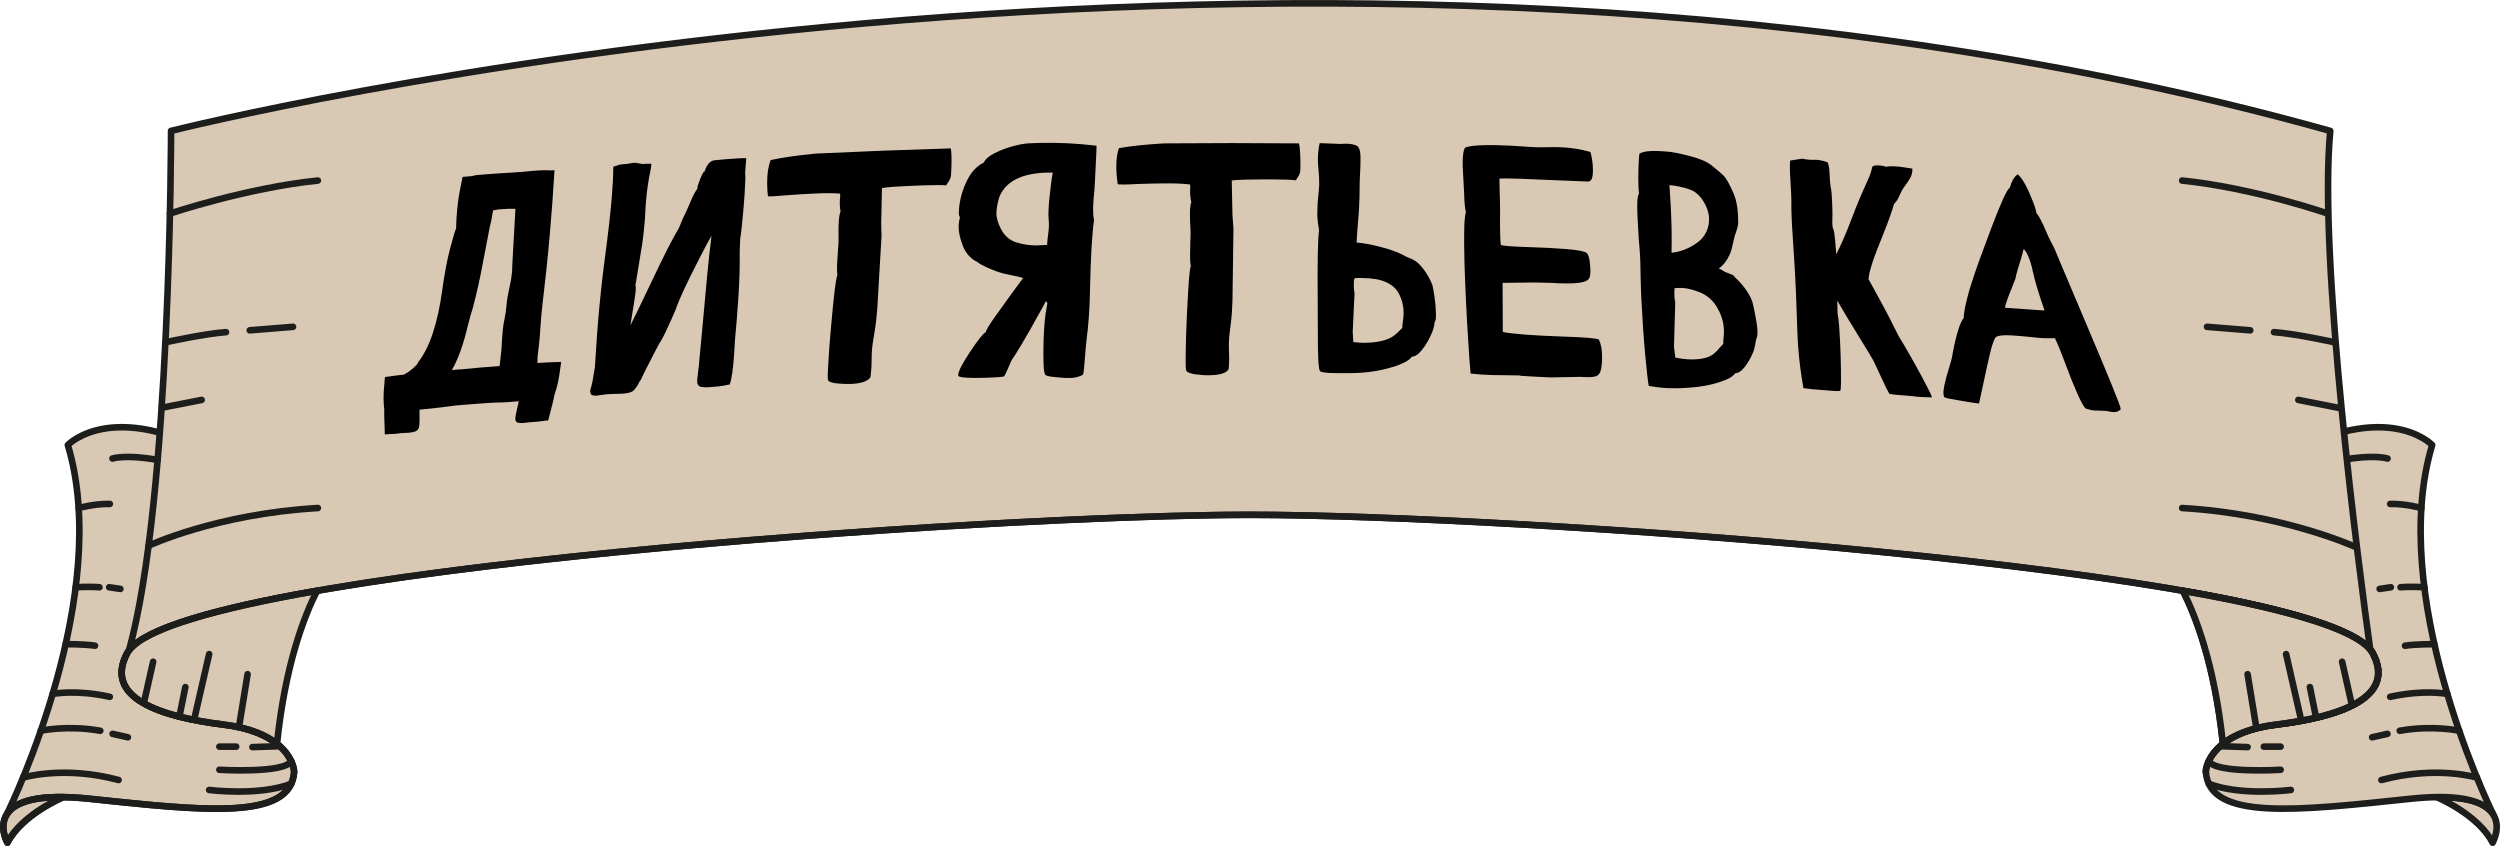 <?xml version="1.0" encoding="UTF-8"?> <svg xmlns="http://www.w3.org/2000/svg" id="Layer_2" viewBox="0 0 379.26 128.34"> <defs> <style>.cls-1{fill:#d8c8b4;}.cls-1,.cls-2{stroke:#1d1d1b;stroke-linecap:round;stroke-linejoin:round;}.cls-2{fill:none;}</style> </defs> <path class="cls-1" d="M369.66,120.93c.37,.15,6.3,2.71,8.48,6.91,0,0,1.31-2.3,.12-4.24,0,0-.02-.03-.05-.09-.94-1.44-3.27-2.66-8.55-2.58Z"></path> <path class="cls-1" d="M359.97,99.1c3.62,6.81-5.16,9.66-14.66,10.83-3.97,.49-6.49,1.65-8.07,2.91-2.2,1.74-2.6,3.68-2.6,4.26,.5,7.42,13.67,5.91,31,4.08,8.18-.87,11.42,.57,12.57,2.33-.92-1.9-16.03-33.38-9.24-56,0,0-7.33-7.83-25,3.17-5.4,3.36-9.64,10.55-12.93,18.92,.04,.01,.08,.01,.12,.02,15.21,2.66,26.03,5.7,28.53,9.05,.11,.14,.2,.29,.28,.43Z"></path> <path class="cls-1" d="M19.29,99.1c-3.62,6.81,5.16,9.66,14.66,10.83,3.97,.49,6.49,1.65,8.07,2.91,2.2,1.74,2.6,3.68,2.6,4.26-.5,7.42-13.67,5.91-31,4.08-8.18-.87-11.42,.57-12.57,2.33,.92-1.9,16.03-33.38,9.24-56,0,0,7.33-7.83,25,3.17,5.4,3.36,9.64,10.55,12.93,18.92-.04,.01-.08,.01-.12,.02-15.21,2.66-26.03,5.7-28.53,9.05-.11,.14-.2,.29-.28,.43Z"></path> <path class="cls-1" d="M362.2,69.56s-2.09-.67-6.85,.22"></path> <path class="cls-1" d="M359.57,98.53c-10.02-12.24-131.21-20.43-169.95-20.43S28.79,86.35,19.57,98.67c6.38-22.98,6.38-78.81,6.38-78.81,0,0,172-43.55,327.56,0-1.84,19.34,4.4,66.71,6.06,78.67Z"></path> <path class="cls-1" d="M48.1,89.62c-1.91,3.74-4.83,11.16-6.08,23.22-1.58-1.26-4.1-2.42-8.07-2.91-9.5-1.17-18.28-4.02-14.66-10.83,.08-.14,.17-.29,.28-.43,2.5-3.35,13.32-6.39,28.53-9.05Z"></path> <path class="cls-1" d="M331.16,89.62c1.91,3.74,4.83,11.16,6.08,23.22,1.58-1.26,4.1-2.42,8.07-2.91,9.5-1.17,18.28-4.02,14.66-10.83-.08-.14-.17-.29-.28-.43-2.5-3.35-13.32-6.39-28.53-9.05Z"></path> <path class="cls-1" d="M375.77,117.97s-6.12-1.89-14.5,.36"></path> <path class="cls-1" d="M373.07,110.86s-3.97-.89-9.02,0"></path> <line class="cls-1" x1="362.18" y1="111.33" x2="359.86" y2="111.85"></line> <path class="cls-1" d="M347.53,119.84s-7.55,.96-12.44-.94"></path> <path class="cls-1" d="M345.98,116.78s-9.9,.59-10.9-1.32"></path> <line class="cls-1" x1="345.98" y1="113.27" x2="343.43" y2="113.27"></line> <line class="cls-1" x1="340.97" y1="113.34" x2="336.81" y2="113.2"></line> <path class="cls-1" d="M371.28,105.28s-3.39-.73-8.68,.43"></path> <path class="cls-1" d="M369.3,97.72s-2.95-.01-4.45,.24"></path> <path class="cls-1" d="M367.78,89.09s-1.95-.14-3.61,0"></path> <line class="cls-1" x1="362.7" y1="89.09" x2="361" y2="89.34"></line> <path class="cls-1" d="M367.33,77.07s-2.38-.67-4.73-.62"></path> <path class="cls-1" d="M331.14,89.62c1.91,3.74,4.83,11.16,6.08,23.22,1.58-1.26,4.1-2.42,8.07-2.91,9.5-1.17,18.28-4.02,14.66-10.83-.08-.14-.17-.29-.28-.43-2.5-3.35-13.32-6.39-28.53-9.05Z"></path> <path class="cls-1" d="M9.6,120.93c-.37,.15-6.3,2.71-8.48,6.91,0,0-1.31-2.3-.12-4.24,0,0,.02-.03,.05-.09,.94-1.44,3.27-2.66,8.55-2.58Z"></path> <path class="cls-2" d="M334.62,117.1c0-1,1.17-6,10.67-7.17s18.28-4.02,14.66-10.83c-.1-.19-.23-.38-.38-.57-10.02-12.24-131.21-20.43-169.95-20.43-28.29,0-100.58,4.37-141.4,11.5-.04,.01-.08,.01-.12,.02-15.21,2.66-26.03,5.7-28.53,9.05-.11,.14-.2,.29-.28,.43-3.62,6.81,5.16,9.66,14.66,10.83,3.97,.49,6.49,1.65,8.07,2.91,2.2,1.74,2.6,3.68,2.6,4.26-.46,6.88-11.83,6.08-27.31,4.47-1.2-.13-2.44-.26-3.69-.39-1.5-.16-2.84-.24-4.02-.25-.37,.15-6.3,2.71-8.48,6.91,0,0-1.31-2.3-.12-4.24,0,0,.02-.03,.05-.09,.94-1.44,3.27-2.66,8.55-2.58,0-.01,.02-.01,.02-.01"></path> <path class="cls-1" d="M3.49,117.97s6.12-1.89,14.5,.36"></path> <path class="cls-1" d="M6.19,110.86s3.97-.89,9.02,0"></path> <line class="cls-1" x1="17.08" y1="111.33" x2="19.4" y2="111.85"></line> <path class="cls-1" d="M31.73,119.84s7.55,.96,12.44-.94"></path> <path class="cls-1" d="M33.28,116.78s9.9,.59,10.9-1.32"></path> <line class="cls-1" x1="33.28" y1="113.27" x2="35.83" y2="113.27"></line> <line class="cls-1" x1="38.29" y1="113.34" x2="42.45" y2="113.2"></line> <path class="cls-1" d="M7.98,105.28s3.39-.73,8.68,.43"></path> <path class="cls-1" d="M9.96,97.72s2.95-.01,4.45,.24"></path> <path class="cls-1" d="M11.48,89.09s1.95-.14,3.61,0"></path> <line class="cls-1" x1="16.56" y1="89.09" x2="18.26" y2="89.34"></line> <path class="cls-1" d="M17.06,69.56s2.09-.67,6.85,.22"></path> <path class="cls-1" d="M11.93,77.07s2.38-.67,4.73-.62"></path> <line class="cls-1" x1="21.84" y1="106.56" x2="23.23" y2="100.39"></line> <line class="cls-1" x1="27.23" y1="108.62" x2="28.12" y2="104.23"></line> <line class="cls-1" x1="29.45" y1="109.17" x2="31.73" y2="99.23"></line> <line class="cls-1" x1="36.27" y1="110.19" x2="37.56" y2="102.28"></line> <line class="cls-1" x1="356.7" y1="106.56" x2="355.31" y2="100.39"></line> <line class="cls-1" x1="351.31" y1="108.62" x2="350.42" y2="104.23"></line> <line class="cls-1" x1="349.08" y1="109.17" x2="346.81" y2="99.23"></line> <line class="cls-1" x1="342.26" y1="110.19" x2="340.97" y2="102.28"></line> <path class="cls-1" d="M25.78,32.4s11.6-3.9,22.44-5.01"></path> <path class="cls-1" d="M25.09,51.93s5.97-1.32,9.2-1.54"></path> <line class="cls-1" x1="37.89" y1="50.11" x2="44.45" y2="49.58"></line> <line class="cls-1" x1="24.63" y1="61.84" x2="30.59" y2="60.67"></line> <path class="cls-1" d="M22.54,82.79s10.28-4.83,25.68-5.72"></path> <path class="cls-1" d="M353.14,32.4s-11.26-3.9-22.1-5.01"></path> <path class="cls-1" d="M354.17,51.93s-5.97-1.32-9.2-1.54"></path> <line class="cls-1" x1="341.37" y1="50.11" x2="334.81" y2="49.58"></line> <line class="cls-1" x1="355.04" y1="61.92" x2="348.67" y2="60.67"></line> <path class="cls-1" d="M357.41,83.01s-10.97-5.05-26.37-5.94"></path> <g> <path d="M79.6,64.16c-.42,.03-.75,.03-.98-.02-.33-.07-.47-.32-.44-.74,.02-.23,.1-.66,.24-1.29,.12-.5,.17-.74,.29-1.24-.59,.05-.88,.07-1.47,.12-.49,.04-1,.07-1.51,.07-.22,0-.93,.02-2.09,.1-1.25,.09-2.4,.19-3.39,.26-.97,.07-1.57,.14-1.77,.18-.46,.07-1.09,.15-1.9,.24-1.18,.12-1.76,.19-2.94,.31,0,.27,0,.41,0,.68,.02,.78,.01,1.36-.03,1.75-.05,.44-.26,.75-.62,.88-.24,.09-.58,.15-1,.19-.52,.03-.77,.04-1.29,.07-.26,.03-.4,.05-.66,.09-.67,.03-1,.05-1.67,.08,0-.57-.03-1.18-.05-1.84-.04-1.02-.05-1.66-.02-1.94-.15-1.09-.15-2.34,0-3.77,.04-.46,.06-.69,.1-1.15,.45-.04,.91-.11,1.36-.18,.28-.04,.58-.08,.88-.11,.24-.02,.36-.03,.6-.06,.63-.3,1.29-.8,1.97-1.49,.08-.15,.19-.33,.33-.54,1.69-2.21,2.88-5.86,3.57-10.93,.33-2.39,.72-4.46,1.18-6.2,.46-1.74,.76-2.74,.9-3.01,.02-1.02,.08-2.03,.18-3.01,.12-1.21,.3-2.39,.55-3.53,.1-.51,.15-.77,.25-1.29,.49-.04,.74-.06,1.23-.11,.15-.01,.31-.04,.5-.09,.18-.05,.38-.08,.59-.1,.99-.08,1.49-.11,2.48-.19,.75-.06,2-.14,3.75-.24,.84-.08,1.26-.12,2.09-.19,1.13-.09,1.85-.12,2.17-.09,.31,.03,.69,.03,1.14,0-.19,3.25-.43,6.51-.72,9.8-.31,3.55-.69,7.11-1.12,10.68-.07,.68-.1,1.02-.17,1.69-.09,1.29-.14,1.94-.24,3.23-.07,.8-.16,1.61-.27,2.43-.01,.12-.02,.18-.03,.29-.03,.38-.04,.75-.03,1.12,.53-.03,.8-.05,1.33-.08,.36-.02,.54-.03,.91-.04,.43,0,.89-.02,1.36-.05-.07,.46-.1,.69-.17,1.16-.17,1.44-.46,2.72-.86,3.84-.02,.26-.33,1.55-.94,3.87-.66,.08-.99,.12-1.66,.2-.51,.04-.76,.06-1.27,.1-.27,.03-.41,.05-.69,.08Zm-3.81-8.6c.11-1,.17-1.5,.28-2.51,.03-.36,.06-1.41,.2-2.99,.05-.56,.17-1.15,.28-1.72s.21-1.16,.26-1.76l.03-.29c.08-.85,.23-1.75,.45-2.69,.19-.81,.32-1.57,.38-2.27,.03-.34,.05-.68,.04-1,.19-3.45,.29-5.18,.48-8.63,0,0-.01-.01-.02-.02-.67-.03-1.4,0-2.19,.06-.12,0-.18,.01-.3,.02-.35,.06-.52,.09-.87,.15-.26,1.51-.42,2.29-.47,2.33-.45,2.34-.68,3.52-1.13,5.86-.39,2.14-.88,4.36-1.49,6.65-.19,.58-.44,1.41-.69,2.44-.68,2.86-1.47,5.23-2.48,6.95,.53-.05,.8-.07,1.33-.12,0,.01,0,.01,0,.02,.98-.1,1.96-.19,2.95-.28,1.17-.09,1.75-.13,2.92-.22Z"></path> <path d="M90.69,60.02c-.25,.02-.51,0-.76-.04-.26-.05-.39-.3-.4-.75,.25-.78,.42-1.57,.52-2.38,.08-.43,.11-.65,.19-1.09,.07-.8,.12-1.58,.16-2.33,.09-1.5,.19-3,.32-4.51,.26-3.22,.61-6.47,1.04-9.75,.49-3.64,.85-6.8,1.07-9.48,.14-1.75,.21-3.21,.21-4.38,.16-.07,.24-.1,.41-.17,.13,0,.21-.02,.25-.04,.03-.02,.06-.03,.08-.03,0-.07,.19-.11,.55-.14,.64-.04,1.05-.09,1.25-.14,.19-.05,.38-.07,.56-.09,.26-.02,.57,.02,.92,.11,.17,.03,.26,.04,.44,.07,.23-.02,.34-.02,.57-.04,.23-.02,.48,0,.76,.02-.05,.34-.07,.52-.12,.86-.35,1.57-.59,3.28-.74,5.14-.06,1.04-.09,1.56-.15,2.59-.1,1.24-.23,2.42-.39,3.54-.39,2.4-.59,3.59-.98,5.99,0,.03,0,.05-.02,.06,0,0-.02,.04-.04,.09,.06,.27,.08,.59,.05,.95-.05,.59-.31,2.35-.81,5.29,.19-.37,.51-1.01,.95-1.92,1.43-2.96,2.13-4.44,3.55-7.4,1.58-3.29,2.63-5.06,2.76-5.27,.23-.35,.45-1.16,.8-1.83,.27-.53,.61-1.27,.99-2.18,.46-1.1,.83-1.82,1.11-2.12,0-.04,0-.06,0-.1,.02-.28,.17-.75,.44-1.42,.3-.73,.51-1.1,.64-1.11,0,0,.01,0,.02,0,.13-.46,.33-.86,.6-1.19,.27-.33,.61-.51,1.02-.54,.05,0,.07,0,.12,0,.89-.1,2.02-.19,3.4-.27,.62-.04,1.02-.04,1.18-.02-.07,.92-.1,1.38-.17,2.3,.07,.19,.04,1.25-.08,3.18-.03,.54-.09,1.27-.17,2.2s-.17,1.88-.27,2.83c-.1,.96-.17,1.49-.22,1.61-.03,.8-.05,1.2-.08,2,.03,2.03-.03,4.25-.18,6.64-.15,2.4-.33,4.64-.53,6.71-.06,.9-.09,1.35-.14,2.25-.15,2.28-.37,3.82-.67,4.6-.2,.03-.41,.07-.6,.12-.2,.05-.56,.11-1.08,.17-.58,.05-.87,.08-1.45,.13-.41,.02-.78,.02-1.11-.03-.49-.07-.73-.41-.69-.98,0-.05,0-.07,0-.12,.14-1,.34-3,.61-5.99,.36-3.87,.53-5.81,.89-9.69,.15-1.63,.37-3.69,.67-6.16-.41,.69-1,1.78-1.76,3.28-1.95,3.79-3.16,6.37-3.61,7.73-.06,.18-.39,.95-.99,2.28-.76,1.69-1.28,2.68-1.52,2.97-.36,.69-.54,1.03-.91,1.72-1.17,2.27-1.8,3.53-1.87,3.78-.22,.26-.37,.51-.46,.76-.23,.44-.54,.76-.7,.95-.16,.19-.68,.41-1.57,.47-.47,.03-.96,.05-1.46,.05-.36,.02-.55,.02-.91,.04-.25,.02-.46,.04-.61,.07-.29,.05-.58,.09-.86,.11Z"></path> <path d="M129.03,58.24c-.58,.02-1.24,0-2-.07-.75-.07-1.3-.25-1.39-.46-.11-.24-.07-1.05-.01-2.17,.1-1.94,.26-3.93,.44-5.93,.41-4.61,.71-7.26,.96-7.88-.06-.39-.08-.93-.04-1.63,.05-.84,.08-1.26,.13-2.1,.04-.49,.05-.73,.09-1.22,.01-.28,.01-.61,0-1-.02-.68,0-1.37,.03-2.08,.04-.73,.13-1.28,.28-1.65-.11-.47-.14-1.06-.11-1.78,.02-.18,.03-.26,.05-.44,0-.16,0-.32,0-.46-1.05-.08-2.33-.09-3.85-.01-1.5,.07-2.93,.15-4.24,.26-.79,.07-1.45,.12-1.96,.15-.51,.03-.82,.03-.91,0-.1-.84-.14-1.79-.1-2.8,.05-1.06,.24-1.97,.51-2.69,1.68-.37,3.95-.7,6.81-.98,8.2-.38,12.31-.54,20.52-.79,.11,.55,.14,1.52,.09,2.9-.02,.64-.05,1.05-.07,1.25-.04,.31-.16,.61-.36,.89-.1,.13-.23,.33-.37,.57-.61-.06-1.78-.06-3.51,0-3.56,.13-5.64,.27-6.22,.41-.05,2.1-.07,3.15-.12,5.25,.02,.82,.03,1.23,.05,2.05-.25,4.39-.38,6.59-.64,10.99-.09,1.11-.21,2.4-.45,3.73-.18,1-.35,2.07-.4,3.17-.01,.7-.02,1.05-.03,1.76-.03,.59-.08,1.17-.16,1.74-.38,.62-1.4,.96-3.04,1.03Z"></path> <path d="M162.26,57.34c-.28,0-.43,0-.71-.01-1.18-.09-2.66-.17-2.96-.45-.31-.3-.34-2.48-.28-5.07,.06-2.22,.23-4.04,.52-5.48,.04-.11,.06-.2,.06-.25,0-.05,0-.09-.02-.13-.02-.04-.04-.08-.07-.12-.03-.04-.07-.09-.12-.16-.28,.52-.43,.79-.71,1.31-2.54,4.63-4.09,7.11-4.32,7.38-.21,.26-.44,.85-.7,1.46-.33,.75-.54,1.19-.65,1.29-.44,.09-1.37,.16-2.79,.2-2.35,.07-3.72-.01-4.1-.24-.03-.06-.05-.14-.04-.22,.02-.54,.59-1.66,1.71-3.35,1.28-1.93,2.1-2.97,2.48-3.13,.04-.31,.5-1.07,1.36-2.29,.86-1.21,1.79-2.5,2.78-3.86,.61-.82,.91-1.23,1.51-2.04-.51-.17-1.11-.31-1.79-.43-.68-.12-1.38-.29-2.06-.52-.48-.16-1.03-.39-1.65-.66-.62-.28-1.1-.55-1.42-.81-1.05-.51-1.8-1.34-2.24-2.51-.45-1.17-.65-2.17-.62-3.02,.02-.42,.08-.84,.2-1.25-.13-.21-.18-.47-.17-.8,.06-1.71,.51-3.36,1.32-4.95,.62-1.21,1.44-2.06,2.46-2.57,.25-.53,.81-1.01,1.69-1.45,.88-.44,1.81-.79,2.8-1.05,.99-.26,1.78-.4,2.38-.42,.61-.02,.92-.04,1.53-.06,2.94-.07,5.84,.07,8.71,.43,0,.31,0,.47-.02,.78-.02,.98-.15,2.72-.25,5.09-.01,.3-.03,.66-.07,1.05-.1,.93-.16,1.79-.18,2.57-.01,.68,.03,1.27,.14,1.76-.31,2.24-.51,5.74-.61,10.52,0,.33-.01,.5-.02,.83-.05,2.33-.22,4.65-.52,6.97-.06,.51-.13,1.24-.2,2.2-.12,1.72-.23,2.71-.31,2.94-.53,.34-1.21,.51-2.04,.53Zm-4.68-20.13c.51-.02,.76-.03,1.27-.05,.03-.7,.11-1.28,.17-1.69,.08-.55,.1-1,.11-1.3,0-.34-.03-.77-.07-1.24-.02-.22-.01-.51,0-.85,.02-.96,.15-2.27,.35-3.89,.11-.89,.2-1.57,.3-2.01-.32,0-.47,0-.79,0-3.91,.09-6.34,1.32-7.31,3.68-.28,.92-.43,1.72-.45,2.41-.02,.73,.22,1.56,.69,2.47,.54,1.03,1.32,1.73,2.38,2.05,1.05,.32,2.17,.47,3.35,.44Z"></path> <path d="M183.4,56.94c-.58,0-1.24-.05-2-.15-.76-.1-1.31-.3-1.42-.52-.12-.24-.12-1.05-.11-2.17,.02-1.94,.08-3.92,.17-5.91,.21-4.6,.39-7.24,.61-7.85-.08-.39-.12-.94-.11-1.64,.02-.84,.02-1.26,.04-2.1,.01-.49,.02-.73,.04-1.22,0-.28-.02-.61-.04-1-.05-.68-.06-1.38-.06-2.08,0-.73,.08-1.28,.21-1.64-.13-.47-.19-1.07-.19-1.78,.01-.18,.02-.26,.03-.44,0-.16,0-.32-.02-.46-1.06-.12-2.34-.18-3.86-.16-1.5,.01-2.93,.04-4.24,.1-.79,.04-1.45,.07-1.96,.07-.51,0-.82,0-.92-.04-.13-.84-.23-1.8-.22-2.81,0-1.06,.15-1.97,.39-2.67,1.67-.3,3.93-.54,6.79-.72,8.21-.06,12.32-.06,20.53,0,.14,.56,.21,1.52,.22,2.91,0,.64,0,1.05-.02,1.25-.03,.31-.14,.6-.32,.88-.1,.13-.21,.32-.34,.56-.61-.08-1.78-.13-3.52-.14-3.57,0-5.64,.06-6.22,.17,.04,2.1,.07,3.15,.11,5.25,.06,.82,.09,1.23,.15,2.05-.06,4.39-.09,6.58-.15,10.97-.04,1.11-.1,2.39-.29,3.71-.14,.99-.26,2.06-.26,3.15,.02,.7,.03,1.06,.05,1.76,0,.59-.03,1.17-.08,1.74-.36,.6-1.36,.91-3,.91Z"></path> <path d="M204.23,56.61c-1.3-.01-3.62,.04-3.96-.3-.44-.45-.32-5.24-.37-10.92-.05-5.73,.02-9.24,.21-10.51-.17-.82-.26-1.66-.27-2.52,0-.88,.06-1.94,.2-3.18,.04-.44,.05-.66,.09-1.1,0-.68-.02-1.42-.09-2.15-.05-.53-.11-1.06-.11-1.56,0-.96,.08-1.85,.27-2.66,1.29,.05,1.94,.07,3.23,.13,.15-.03,.41-.04,.79-.04,.61,0,1.12,.1,1.53,.27,.41,.18,.63,.73,.64,1.66,.01,.86,0,1.73-.06,2.61-.04,.68-.07,1.38-.07,2.05,0,1.74-.08,3.57-.25,5.37-.09,1-.16,2.02-.21,3.03,1.12,.09,2.43,.34,3.94,.75,1.51,.4,2.73,.88,3.66,1.44,.64,.22,1.15,.48,1.54,.78,.39,.3,.79,.76,1.2,1.34,.47,.66,.86,1.37,1.15,2.12,.09,.33,.2,.92,.33,1.79,.13,.87,.2,1.75,.22,2.67,.02,.67-.06,1.07-.22,1.19,.01,.49-.17,1.15-.55,1.98-.38,.83-.83,1.58-1.37,2.25-.53,.67-1.04,1-1.51,1.01-.49,.69-1.78,1.29-3.82,1.82-1.79,.47-3.85,.7-6.15,.68Zm2.65-4.61c.98,.01,1.98-.08,2.93-.33,.67-.18,1.2-.43,1.55-.67,.35-.25,.67-.53,.97-.85l.4-.41c.01-.31,.03-.63,.08-.93,.07-.4,.13-.89,.12-1.41,0-.99-.25-1.94-.68-2.8-.82-1.58-2.63-2.39-5.43-2.42-.45,0-1.21-.05-1.33,.06-.13,.12-.11,.89-.11,1.32,0,.26,.04,.57,.11,.93-.11,2.33-.17,3.5-.28,5.84,.04,.63,.06,.94,.09,1.56,.52,.07,1.05,.11,1.57,.12Z"></path> <path d="M235.53,57.26c-.34-.01-.52-.02-.86-.03-.69-.02-2.03-.1-4.01-.22,0-.02,0-.03,0-.05-.97-.02-1.46-.03-2.43-.04-.7,0-1.05-.01-1.75-.02-1.25-.03-2.38-.11-3.38-.23-.09-.74-.2-2.3-.35-4.7-.29-4.55-.48-8.57-.58-12.06-.12-4.51-.05-7.08,.22-7.69-.15-.57-.24-1.51-.27-2.82-.06-2.28-.52-5.62,.08-6.91,.15-.32,2.08-.54,4.99-.46,1.22,.03,2.53,.08,3.89,.19,.59,.04,1.22,.09,1.87,.11,.56,.02,1.15,.02,1.78,0,.63-.02,1.25-.02,1.86,0,1.71,.06,3.27,.3,4.68,.73,.21,.69,.34,1.51,.38,2.46,.02,.42,0,.82-.05,1.17-.09,.58-.34,.87-.75,.85-2.04-.09-3.06-.13-5.1-.21-2.03-.09-3.04-.13-5.07-.21-1.6-.05-2.67-.06-3.21-.04,.01,.74,.02,1.11,.03,1.86,.02,.62,.03,.92,.05,1.54,0,.62,.01,.92,.02,1.54-.02,1.33-.02,2.62,.02,3.86,.02,.52,.05,.95,.09,1.27,.25,.15,1.79,.27,4.62,.35,1.73,.05,3.41,.14,5.04,.26,1.63,.12,3.15,.34,3.42,.66,.43,.51,.48,1.94,.51,2.61,.03,.73-.11,1.23-.44,1.47-.53,.4-1.95,.56-4.26,.48-.49-.03-.74-.04-1.23-.07-1.08-.03-1.62-.04-2.71-.06-1.87,.02-2.81,.03-4.68,.06,.01,2.98,.02,4.47,.03,7.45,1.57,.32,4.66,.54,9.27,.7,3.3,.11,5.07,.27,5.31,.46,.29,.61,.44,1.34,.47,2.14,.03,.82,0,1.58-.12,2.24-.11,.66-.4,1.06-.85,1.19-.36,.1-.79,.14-1.26,.12-.46-.02-.68-.02-1.14-.04-1.66,.03-2.49,.04-4.15,.08Z"></path> <path d="M253.15,58.89c-.95-.04-1.96-.16-3.03-.35-.14-.8-.32-2.35-.53-4.64-.26-2.79-.45-5.71-.6-8.74-.1-2.12-.11-4.02-.15-5.57-.02-.89-.12-1.83-.18-2.69,0-.14-.02-.29-.04-.42,0-.15-.01-.22-.02-.37-.05-.7-.11-1.74-.18-3.11-.11-2.17-.03-3.36,.22-3.58-.03-.21-.05-.51-.07-.91-.01-.26-.02-.69-.03-1.28,0-.59,0-1.31,.04-2.15s.07-1.43,.12-1.76c.54-.33,1.5-.47,2.88-.41,.07,0,.48,.03,1.26,.08,.77,.05,1.93,.27,3.46,.67,1.54,.39,2.66,.87,3.36,1.43,1.02,.83,1.63,1.36,1.84,1.58,.4,.41,.92,1.35,1.55,2.81,.33,.83,.53,1.82,.6,2.96,0,.13,.02,.55,.04,1.27,.02,.72-.35,1.51-.53,2.09-.21,.7-.33,1.86-.76,2.81-.43,.95-.98,1.66-1.65,2.11,.34,.16,.64,.33,.9,.51,.51,.2,.77,.3,1.28,.51,.13,.19,.36,.43,.69,.74,.97,.95,1.7,2.01,2.19,3.19,.1,.35,.24,.96,.41,1.83,.2,1,.35,1.91,.4,2.73,.04,.67-.13,1.09-.18,1.19-.12,.25-.14,1.17-.48,2-.33,.83-.75,1.57-1.26,2.22-.51,.66-.99,.98-1.44,.97-.28,.39-.77,.73-1.48,1.02-1.28,.52-2.71,.88-4.26,1.06-1.67,.19-3.14,.24-4.39,.19Zm2.9-4.38c1.85,.09,3.17-.2,3.96-.86,.34-.28,.62-.57,.85-.88,.23-.24,.34-.36,.57-.6,0-.31,0-.63,.04-.95,.05-.39,.08-.88,.04-1.41-.07-1.12-.44-2.2-1.05-3.23-.62-1.02-1.48-1.79-2.57-2.23-1.05-.42-1.97-.63-2.69-.67-.38-.02-.77,0-1.17,.04,0,.05,0,.07,0,.12-.03,.42-.03,.81-.01,1.17,.01,.23,.05,.52,.12,.86-.08,2.71-.12,4.07-.19,6.78,.08,.64,.13,.96,.21,1.6,.65,.14,1.27,.23,1.88,.26Zm-2.47-16.17c1.32-.12,2.61-.62,3.86-1.5,1.25-.88,1.94-2.28,1.82-3.94-.05-.73-.35-1.51-.76-2.23-.41-.72-.95-1.28-1.61-1.69-.47-.23-1.09-.44-1.85-.61-.76-.17-1.35-.27-1.78-.29,.08,1.29,.12,1.94,.2,3.23,.13,2.4,.17,4.74,.12,7.03Z"></path> <path d="M290.54,60.13c-2.06-.15-3.36-.27-3.91-.37-.33-.56-.72-1.36-1.17-2.37-.36-.8-.79-1.7-1.26-2.69-.33-.59-1.03-1.74-2.09-3.46-1.29-2.08-2.42-3.96-3.39-5.63,.02,.8,.03,1.2,.05,2,.09,.38,.17,1.02,.24,1.92,.11,1.55,.18,3.02,.22,4.38,.09,3.29,.08,5.26-.04,5.34-.28,.18-1.44,0-2.3-.05-1.44-.09-2.54-.2-3.3-.32-.4-2.22-.68-4.43-.83-6.63-.03-.46-.13-2.5-.24-6.06-.06-2.15-.24-5.67-.57-10.52-.15-2.15-.21-3.82-.19-4.99,0-.57-.03-1.58-.13-3.03-.11-1.6-.13-2.7-.05-3.3,.74-.11,1.11-.17,1.84-.28,.41,.09,.81,.15,1.19,.17,.15,0,.29,.01,.44,0,.15,0,.31,0,.49,0,.51,.03,1.08,.16,1.72,.38,.12,.27,.2,.61,.25,1.04,.05,.79,.07,1.19,.12,1.98,.03,.41,.1,.76,.15,1.01,.06,.33,.08,.74,.11,1.13,.06,.8,.09,1.68,.1,2.64,0,.78-.08,1.68,.06,2.15,.04,.13,.15,.38,.2,.65,.07,.43,.19,1.56,.32,3.34,.68-1.29,1.47-3.11,2.36-5.45,.78-2.06,1.52-3.81,2.18-5.24,.49-1.06,.77-1.8,.83-2.18,.04-.15,.05-.23,.09-.38,.09-.16,.45-.25,1.04-.22,.38,.02,.76,.1,1.09,.22,.14-.07,.6-.11,1.34-.07,.68,.03,1.56,.16,2.62,.34,.01,.52-.09,.98-.3,1.37-.21,.39-.52,.83-.87,1.3-.3,.4-.53,.83-.71,1.24-.26,.65-.56,1.13-.91,1.45-.33,1.18-.89,2.75-1.69,4.73-1.42,3.43-2.15,5.66-2.17,6.7,.19,.31,.94,1.69,2.27,4.15,1.42,2.63,2.15,4.23,2.28,4.45,.11,.18,1.06,1.69,2.61,4.49,1.54,2.8,2.37,4.41,2.47,4.82-.72,0-1.56-.04-2.53-.11Z"></path> <path d="M300.24,61.21c-.06,0-.09,0-.15-.01-.32-.03-1.18-.16-2.57-.4-1.51-.25-2.43-.42-2.54-.53-.09-.09-.13-.33-.15-.52-.05-.64,.23-1.94,.84-3.91,.22-.71,.39-1.28,.46-1.67,.08-.47,.2-1.14,.38-1.97,.47-2.11,.93-3.43,1.4-3.96-.01-.34,.05-.88,.2-1.62,.3-1.42,.65-2.68,1.02-3.79,.6-1.9,1.57-4.57,2.87-8,1.52-4.03,2.48-6.15,2.9-6.35,.26-.98,.66-1.66,1.19-2.04,.67,.54,1.43,1.88,2.27,4.02,.33,.82,.52,1.44,.57,1.85,.37,.42,.89,1.4,1.52,2.91,.4,.96,.85,1.75,1.11,2.26,.25,.48,.58,1.4,1.07,2.53,1.44,3.42,2.16,5.13,3.62,8.55,3.57,8.42,5.42,12.92,5.48,13.49,0,.01,0,.01,0,.02-.25,.27-.53,.41-.8,.43-.16,.01-.35,.02-.55,0-.12-.01-.26-.04-.42-.08-.16-.04-.35-.07-.55-.09-.38-.02-.57-.02-.96-.04-.27,0-.52,0-.75-.02-.47-.04-.93-.16-1.36-.34-.61-.75-1.62-3-3.01-6.74-.62-1.69-1.15-2.99-1.59-3.89-.35-.01-.69-.01-1.03,0-.34,.02-.72,.01-1.16-.03-.11,0-.17-.01-.28-.02-.32-.04-.74-.09-1.26-.13-1.44-.12-4.44-.53-5.2,0-.55,.39-1.21,3.71-1.96,7.22-.25,1.14-.37,1.71-.62,2.85Zm3.91-14.53c2.29,.16,3.43,.24,5.72,.41,.2,.02,.3,0,.29-.07-.03-.06-.04-.09-.07-.15-.87-2.48-1.42-4.38-1.69-5.65-.38-1.77-.87-2.94-1.4-3.45-.15,.56-.23,.84-.38,1.4-.46,1.41-.75,2.45-.88,3.14-.21,.55-.32,.82-.54,1.37-.59,1.43-.94,2.43-1.05,3Z"></path> </g> </svg> 